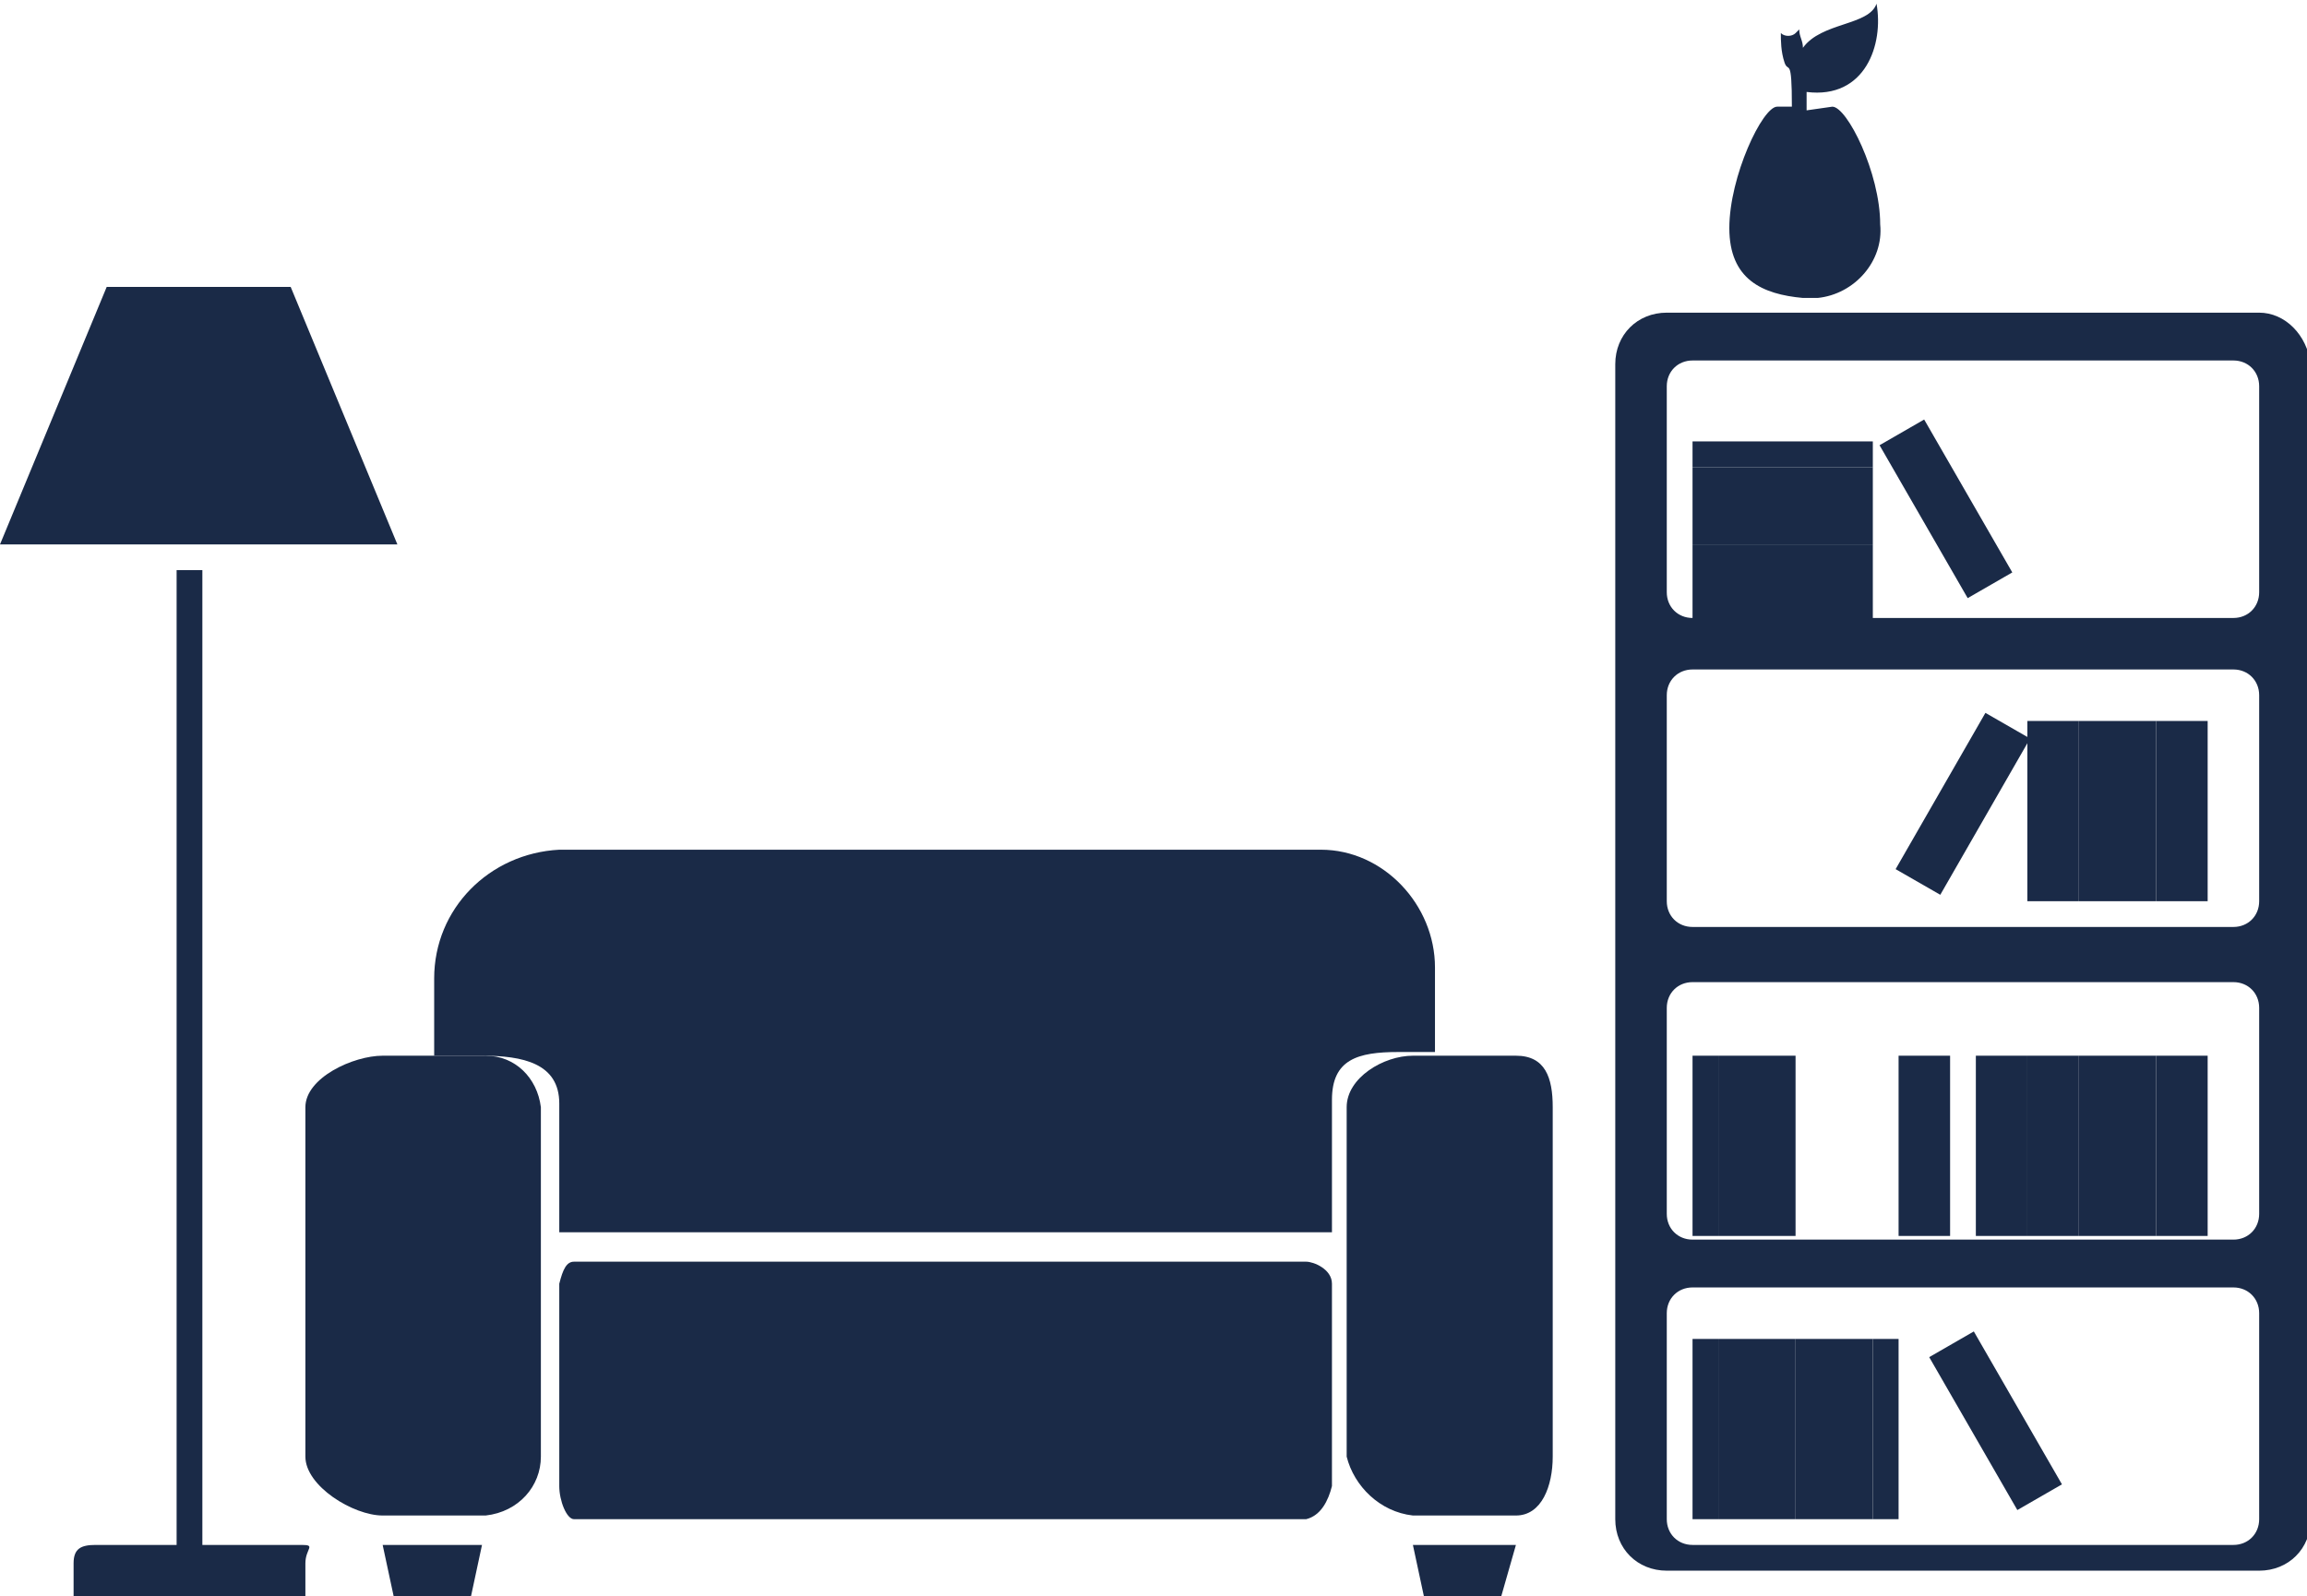 <?xml version="1.0" encoding="utf-8"?>
<!-- Generator: Adobe Illustrator 27.6.1, SVG Export Plug-In . SVG Version: 6.00 Build 0)  -->
<svg version="1.1" id="レイヤー_1" xmlns="http://www.w3.org/2000/svg" xmlns:xlink="http://www.w3.org/1999/xlink" x="0px"
	 y="0px" width="62.7px" height="43.4px" viewBox="0 0 62.7 43.4" style="enable-background:new 0 0 62.7 43.4;"
	 xml:space="preserve">
<style type="text/css">
	.st0{fill:#1A2A47;}
</style>
<path class="st0" d="M10.4,28.7h2.8c0.8,0,1.4,0.6,1.5,1.4v9.5c0,0.8-0.6,1.5-1.5,1.6h-2.8c-0.8,0-2.1-0.8-2.1-1.6v-9.5
	C8.3,29.3,9.6,28.7,10.4,28.7"/>
<path class="st0" d="M38.4,28.7h2.8c0.8,0,1,0.6,1,1.4v9.5c0,0.8-0.3,1.6-1,1.6h-2.8c-0.9-0.1-1.6-0.8-1.8-1.6v-9.5
	C36.6,29.3,37.6,28.7,38.4,28.7"/>
<path class="st0" d="M15.6,34.3h19.9c0.2,0,0.7,0.2,0.7,0.6v5.5c-0.1,0.4-0.3,0.8-0.7,0.9H15.6c-0.2,0-0.4-0.5-0.4-0.9v-5.5
	C15.3,34.5,15.4,34.3,15.6,34.3"/>
<path class="st0" d="M15.2,23.1h20.7c1.7,0,3.1,1.5,3.1,3.2c0,0.1,0,0.1,0,0.2v2.1h-1c-1.1,0-1.8,0.2-1.8,1.3v3.6h-21V30
	c0-1.1-1-1.3-2.1-1.3h-1.3v-2.1C11.8,24.7,13.3,23.2,15.2,23.1C15.2,23.1,15.2,23.1,15.2,23.1"/>
<polygon class="st0" points="13.1,42 12.8,43.4 10.7,43.4 10.4,42 "/>
<polygon class="st0" points="41.2,42 40.8,43.4 38.7,43.4 38.4,42 "/>
<polygon class="st0" points="7.9,7.8 10.8,14.8 0,14.8 2.9,7.8 "/>
<path class="st0" d="M4.8,15.5h0.7V42h2.7c0.4,0,0.1,0.1,0.1,0.5v0.9H2v-0.9C2,42.1,2.2,42,2.6,42h2.2V15.5z"/>
<path class="st0" d="M61.4,8.5H45.3c-0.8,0-1.4,0.6-1.4,1.4l0,0v31.4c0,0.8,0.6,1.4,1.4,1.4c0,0,0,0,0,0h16.1c0.8,0,1.4-0.6,1.4-1.4
	V9.9C62.7,9.1,62.1,8.5,61.4,8.5 M61.4,41.3c0,0.4-0.3,0.7-0.7,0.7c0,0,0,0,0,0H46c-0.4,0-0.7-0.3-0.7-0.7c0,0,0,0,0,0v-5.6
	c0-0.4,0.3-0.7,0.7-0.7h14.7c0.4,0,0.7,0.3,0.7,0.7l0,0L61.4,41.3z M61.4,33c0,0.4-0.3,0.7-0.7,0.7l0,0H46c-0.4,0-0.7-0.3-0.7-0.7
	v-5.6c0-0.4,0.3-0.7,0.7-0.7h14.7c0.4,0,0.7,0.3,0.7,0.7l0,0L61.4,33z M61.4,24.5c0,0.4-0.3,0.7-0.7,0.7l0,0H46
	c-0.4,0-0.7-0.3-0.7-0.7v-5.6c0-0.4,0.3-0.7,0.7-0.7h14.7c0.4,0,0.7,0.3,0.7,0.7l0,0L61.4,24.5z M61.4,16.1c0,0.4-0.3,0.7-0.7,0.7
	H46c-0.4,0-0.7-0.3-0.7-0.7v-5.6c0-0.4,0.3-0.7,0.7-0.7h14.7c0.4,0,0.7,0.3,0.7,0.7c0,0,0,0,0,0V16.1z"/>
<rect x="46" y="36.4" class="st0" width="0.7" height="4.9"/>
<rect x="46" y="28.7" class="st0" width="0.7" height="4.9"/>
<rect x="55.1" y="28.7" class="st0" width="1.4" height="4.9"/>
<rect x="55.1" y="19.6" class="st0" width="1.4" height="4.9"/>
<rect x="46" y="14.8" class="st0" width="4.9" height="2.1"/>
<rect x="46" y="12" class="st0" width="4.9" height="0.7"/>
<rect x="46" y="12.7" class="st0" width="4.9" height="2.1"/>
<rect x="50.9" y="21.2" transform="matrix(0.498 -0.867 0.867 0.498 7.791 57.201)" class="st0" width="4.9" height="1.4"/>
<rect x="48.8" y="36.4" class="st0" width="2.1" height="4.9"/>
<rect x="51.6" y="28.7" class="st0" width="1.4" height="4.9"/>
<rect x="58.6" y="28.7" class="st0" width="1.4" height="4.9"/>
<rect x="58.6" y="19.6" class="st0" width="1.4" height="4.9"/>
<rect x="46.7" y="36.4" class="st0" width="2.1" height="4.9"/>
<rect x="46.7" y="28.7" class="st0" width="2.1" height="4.9"/>
<rect x="56.5" y="28.7" class="st0" width="2.1" height="4.9"/>
<rect x="56.5" y="19.6" class="st0" width="2.1" height="4.9"/>
<rect x="50.9" y="36.4" class="st0" width="0.7" height="4.9"/>
<rect x="53.7" y="28.7" class="st0" width="1.4" height="4.9"/>
<rect x="53.6" y="36.2" transform="matrix(0.866 -0.499 0.499 0.866 -12.049 32.292)" class="st0" width="1.4" height="4.8"/>
<rect x="52.2" y="11.4" transform="matrix(0.866 -0.499 0.499 0.866 0.189 28.279)" class="st0" width="1.4" height="4.8"/>
<path class="st0" d="M49.8,2.9c0.4,0,1.3,1.8,1.3,3.2c0.1,1-0.7,1.9-1.7,2c-0.1,0-0.3,0-0.4,0C47.9,8,47,7.6,47,6.2s0.9-3.3,1.3-3.3
	h0.4c0-1.4-0.1-0.9-0.2-1.2s-0.1-0.6-0.1-0.8c0.1,0.1,0.3,0.1,0.4,0c0,0,0.1-0.1,0.1-0.1c0,0.2,0.1,0.3,0.1,0.5
	c0.5-0.7,1.8-0.6,2-1.2c0.2,1.1-0.3,2.6-1.9,2.4c0,0.1,0-0.9,0,0.5L49.8,2.9z"/>
</svg>
